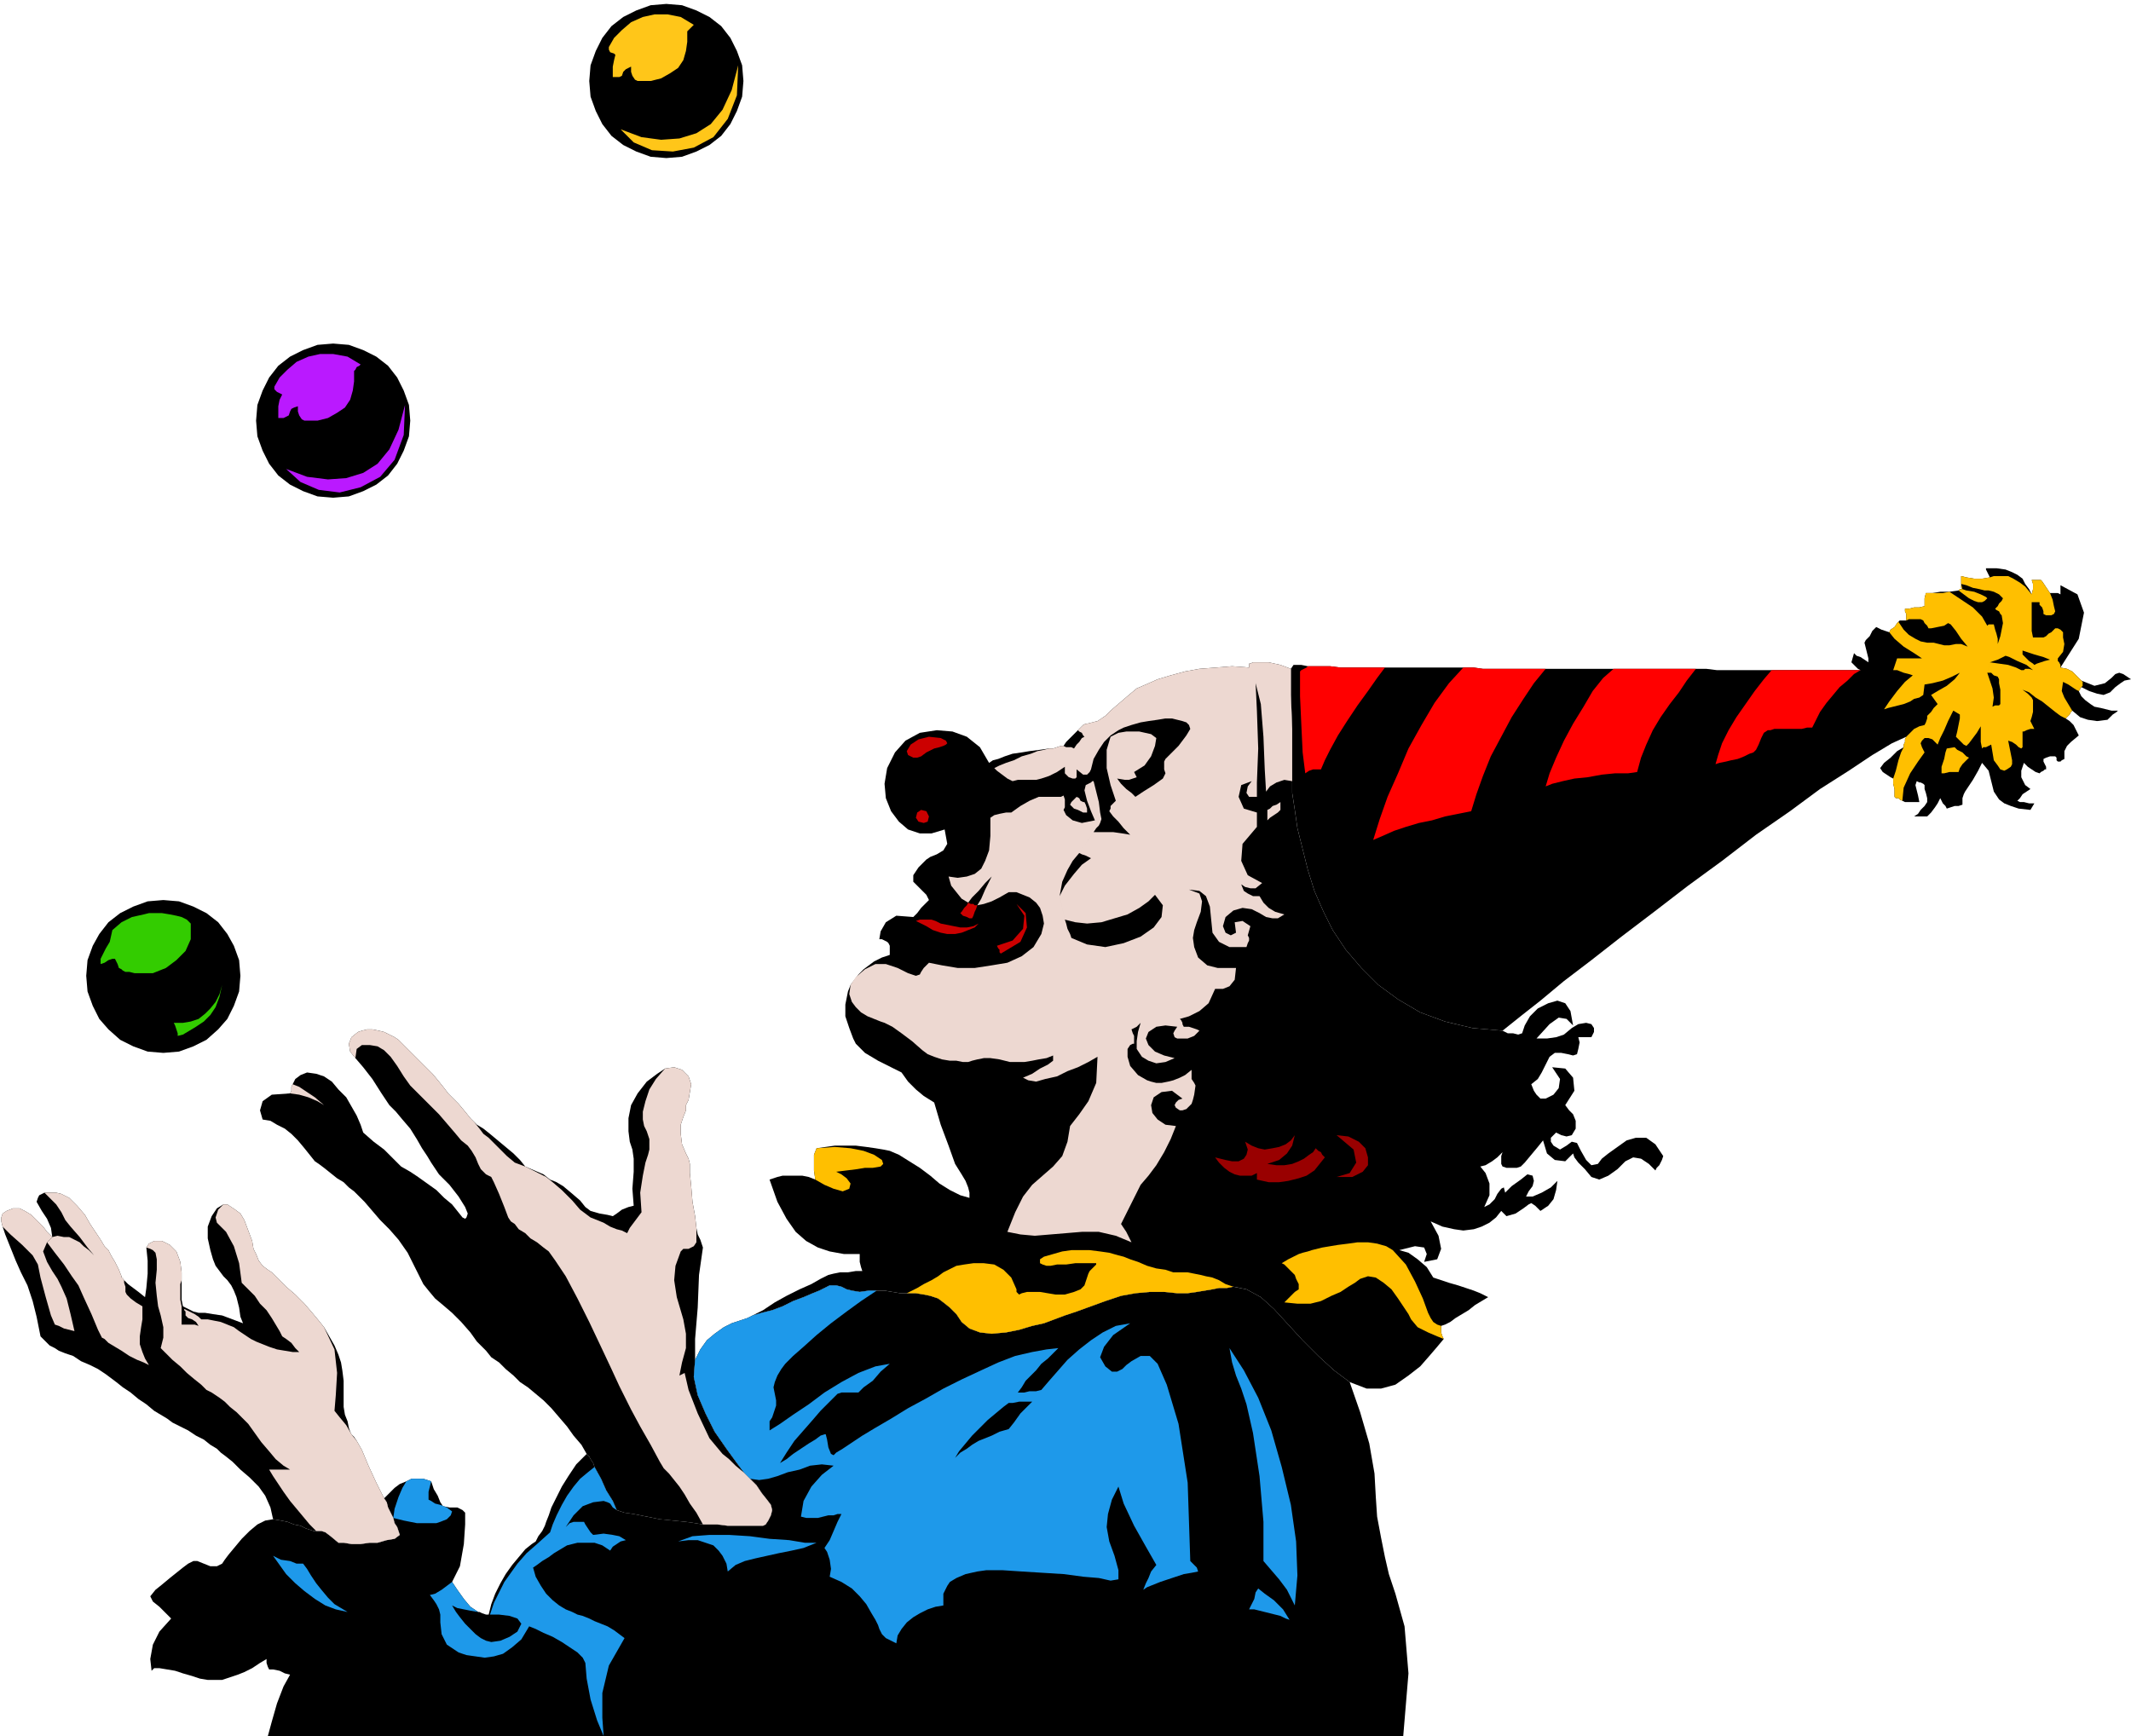 <svg xmlns="http://www.w3.org/2000/svg" width="1.631in" height="1.329in" fill-rule="evenodd" stroke-linecap="round" preserveAspectRatio="none" viewBox="0 0 1631 1329"><style>.pen1{stroke:none}.brush2{fill:#000}.brush9{fill:#1e99ea}.brush11{fill:#edd8d1}</style><path d="m184 747-1-12-4-11-5-9-7-9-9-7-10-5-11-4-12-1-12 1-11 4-10 5-9 7-7 9-5 9-4 11-1 12 1 12 4 11 5 10 7 8 9 8 10 5 11 4 12 1 12-1 11-4 10-5 9-8 7-8 5-10 4-11 1-12z" class="pen1 brush2"/><path d="m136 793 4-1 5-3 5-3 6-4 5-5 4-6 3-8 2-9-2 7-3 6-4 5-4 4-5 4-6 2-6 1h-7l1 2 1 3 1 3v2zm-48-59 2 4 1 3 2 1 1 1 2 1h3l4 1h14l5-2 5-2 8-6 7-7 4-9v-12l-3-3-4-2-4-1-5-1-6-1h-10l-4 1-9 2-8 4-7 6-2 9-3 5-2 4-2 4v4l3-1 3-2 3-1h2z" class="pen1" style="fill:#3c0"/><path d="m314 322-1-12-4-11-5-10-7-9-9-7-10-5-11-4-12-1-12 1-11 4-10 5-9 7-7 9-5 10-4 11-1 12 1 12 4 11 5 10 7 9 9 7 10 5 11 4 12 1 12-1 11-4 10-5 9-7 7-9 5-10 4-11 1-12z" class="pen1 brush2"/><path d="m219 359 11 10 14 6 16 2 16-4 15-8 11-13 7-19 1-23-5 19-7 15-9 11-11 7-13 4-14 1-16-2-16-6zm-3-57-2-1-2-1-2-2v-2l4-7 6-6 7-6 9-4 9-2h10l11 2 10 6-1 1-2 1-1 2-1 1v8l-1 7-2 7-4 6-6 4-7 4-8 2h-10l-2-1-2-3-1-3v-4l-3 1-2 1-1 2-1 3-2 1-2 1h-4v-9l1-5 2-4z" class="pen1" style="fill:#ba19ff"/><path d="m569 62-1-12-4-11-5-10-7-9-9-7-10-5-11-4-12-1-12 1-11 4-10 5-9 7-7 9-5 10-4 11-1 12 1 12 4 11 5 10 7 9 9 7 10 5 11 4 12 1 12-1 11-4 10-5 9-7 7-9 5-10 4-11 1-12z" class="pen1 brush2"/><path d="m475 99 10 10 14 6 16 1 16-3 15-8 11-14 7-18 1-23-5 19-7 15-9 11-11 7-13 4-14 1-15-2-16-6zm-4-57-1-1-3-1-1-2v-2l4-7 6-6 7-6 9-4 9-2h10l10 2 10 6-1 1-1 1-2 2-1 1v8l-1 7-2 7-4 6-6 4-7 4-8 2h-10l-2-1-2-3-1-3v-4l-2 1-2 1-2 2-1 3-2 1h-5v-8l1-5 1-4z" class="pen1" style="fill:#ffc619"/><path d="m1517 584-3 6-4 7-4 6-2 3-1 2-1 3v5l-3 1h-3l-3 1-3 1-1-2-2-2-1-2-1-2-2 4-2 3-3 4-3 3h-10l3-2 2-3 3-3 2-3v-3l-1-4-1-3v-3l-1-1-2-1h-1l-2-1-1 3 1 4 1 4 1 5h-11l-2-1-2-1-1-1h-2l-1-1v-6l-1-4v-4l-2-1-3-2-3-2-2-3 3-4 5-4 5-5 5-3v-2l1-2v-2l1-2-11 5-15 9-18 12-22 14-23 17-26 18-26 20-26 19-26 20-25 19-23 18-21 16-18 15-14 11-10 8-5 4-23-2-21-5-19-7-17-10-15-11-13-13-12-14-10-15-7-14-7-16-5-16-4-16-4-16-2-14-2-13v-49l-1-26v-20l2-3h6l5 1h17l8 1h102l7 1h171l8 1h110l-2-1-2-2-1-1-2-2 2-7 2 2 3 1 3 2 3 2v-3l-1-4-1-4-1-4 1-2 3-3 2-4 3-3 2 1 2 1 3 1 3 1 1-2 3-2 2-3 1-1 1-1h5v-5l-1-2v-2h3l4-1h4l4-1v-6l1-4h5l6-1h7l7-1 1-1h2l-1-1v-9l4 1 6 1h6l6-1-1-2-1-2-1-2v-1h8l7 1 5 2 4 2 4 3 2 4 3 4 2 4 1-4v-4l-1-3h7l1 1 2 3 2 3 2 3h6l2 1v-7l13 7 5 14-4 20-14 22 5 1 4 2 4 4 3 3 10 4 8-2 5-4 3-3 3-1 3 1 3 2 3 2-5 1-3 2-4 3-4 4-5 2-5-1-6-2-6-3-1 1v1l-1 1 2 4 3 3 4 3 3 2 5 1 4 1 4 1h5l-1 1-3 2-2 2-2 2-8 1-7-1-6-2-6-5-1 1-1 2-2 2-1 1 3 2 3 3 2 4 2 4-6 5-3 3-2 4v6l-2 1-1 1h-2l-1-1v-2l-1-1h-4l-3 1-2 1v2l1 2 1 2v2h-1l-1 1-2 1-1 1-3-1-3-2-3-2-3-3-2 6v5l3 6 4 3-3 2-3 2-2 3-2 2 2 1h3l4 1h4l-3 5-9-1-6-2-5-2-4-3-4-6-2-8-2-8-5-6z" class="pen1 brush2"/><path d="m1150 789-23-2-21-5-19-7-17-10-15-11-13-13-12-14-10-15-7-14-7-16-5-16-4-16-4-16-2-14-2-13v-49l-1-26v-20l-8-3-9-2h-12l-2 1h-1v3l-13-1-12 1-13 1-11 2-11 3-10 3-9 4-7 3-6 5-7 6-7 6-4 4-3 2-3 2-4 1-4 1h-1l-2 1-2 2-2 2-3 3-3 3-3 3-2 3h-2l-3 1-3 1h-3l-7 1-8 1-6 1-7 1-6 2-5 2-4 1-3 2-7-12-10-8-11-4-12-1-13 2-11 6-8 9-6 12-2 12 1 11 4 10 6 8 7 6 9 3h9l10-3 2 11-3 5-5 3-5 2-3 2-3 3-3 3-2 3-2 3v5l2 2 2 2 3 3 3 3 2 4-3 3-3 3-3 4-3 3-13-1-8 5-4 7-1 6h2l2 1 2 1 1 1 1 2v7l-6 2-6 3-4 3-4 3-4 4-3 4-3 4-2 5-2 10v9l3 9 3 8 2 4 3 3 4 4 5 3 5 3 6 3 6 3 6 3 5 7 6 6 6 5 8 5 5 17 6 16 5 14 5 8 3 5 2 5 1 4v4l-7-2-8-4-8-5-7-6-8-6-8-5-8-5-7-3-5-1-6-1-7-1-8-1h-16l-7 1-7 1-2 5v12l1 7-5-2-5-1h-15l-4 1-3 1-3 1 6 17 7 13 7 10 8 7 9 5 9 3 11 2h12v6l1 4 1 3h-5l-6 1h-6l-5 1-4 1-6 3-7 4-9 4-10 5-9 5-9 6-8 4 7-2 8-2 8-3 8-4 8-3 7-3 5-2 4-2 4-2h5l4 1 4 2 4 1 6 1 7-1h12l6 1 6 1h12l6 1 5 1 6 2 4 3 5 4 5 5 4 6 6 5 8 3 9 1 11-1 10-2 10-3 9-2 8-3 8-3 9-3 11-4 11-4 12-4 11-2 11-1h11l10 1h8l7-1 6-1 6-1 5-1h6l5-1 10 2 11 6 10 9 11 12 11 12 12 12 12 11 12 9 13 5h11l11-3 10-7 9-7 7-8 6-7 5-6-1-2-1-3v-5l3-1 4-2 4-3 5-3 5-3 5-4 5-3 5-3-2-1-4-2-5-2-6-2-6-2-7-2-6-2-6-2-5-8-7-6-7-5-7-2 12-3 7 1 2 5-2 6 10-2 3-8-2-10-6-11 9 4 9 2 7 1 8-1 6-2 6-3 5-4 4-5 4 4 7-2 6-4 4-3 2-1 3 2 2 2 2 2 6-4 4-5 2-7 1-7-5 5-7 4-7 3h-5l2-4 3-4 1-4-1-4-4-1-5 4-7 5-5 5-1-4-2 1-3 4-2 4-2 2-2 2-2 1-2 1 4-9v-9l-3-8-4-5 4-1 5-3 4-3 4-4-1 3v6l1 2 3 1h8l3-1 3-3 5-6 5-6 4-5 3 10 6 5 8 1 6-6 1 3 3 4 5 5 5 6 6 2 7-3 7-5 6-6 6-3 6 1 6 4 5 5 1-2 2-2 2-4 1-3-6-9-7-5h-8l-7 2-7 5-7 5-5 4-3 4-5 1-4-4-4-7-3-6-4-1-4 3-5 3-5-3-2-3v-3l2-2 2-2 4 2 4 1 4-1 3-5v-6l-2-5-3-3-3-4 7-11-1-10-6-7-10-1 6 9-1 7-4 5-6 3h-4l-3-3-2-3-2-5 5-4 3-5 3-6 3-6 4-3h5l5 1 4 1 3-1 1-4 1-5-1-4h10l1-2 1-2v-3l-2-3-4-1-6 1-5 3-6 5-6 2-7 1h-8l10-11 7-5 6 1 5 5-2-11-4-6-6-2-7 2-8 4-6 6-4 7-2 6-3 1-4-1h-4l-4-2z" class="pen1 brush2"/><path d="m576 1007 7-2 8-2 8-3 8-4 8-3 7-3 5-2 4-2 4-2h5l4 1 4 2 4 1 6 1 7-1h12l6 1 6 1h12l6 1 5 1 6 2 4 3 5 4 5 5 4 6 6 5 8 3 9 1 11-1 10-2 10-3 9-2 8-3 8-3 9-3 11-4 11-4 12-4 11-2 11-1h11l10 1h8l7-1 6-1 6-1 5-1h6l5-1 10 2 11 6 10 9 11 12 11 12 12 12 12 11 12 9 8 23 7 24 4 23 1 18 1 15 3 16 3 15 3 13 5 15 7 25 3 36-4 48H205l3-11 4-14 5-13 5-9-4-1-4-2-5-1h-3l-1-2-1-3v-3l-5 3-6 4-6 3-5 2-6 2-6 2h-11l-6-1-6-2-7-2-6-2-6-1-6-1h-4l-2 2-1-9 2-11 5-10 9-10-4-4-5-5-5-4-2-4 4-5 5-4 6-5 5-4 5-4 4-3 4-2h3l5 2 5 2h5l4-2 2-3 3-4 5-6 5-6 6-6 6-5 6-3 6-1 6 1 5 1 5 2 5 1 4 2 3 1 3 1h6l3 1 4 3 6 5h4l6 1h7l7-1h6l7-2 6-1 4-3-1-3-1-3-2-3-1-4-2-4-2-4-1-4-2-3 4-4 4-4 4-3 5-2 4-2h9l6 2 2 6 3 5 2 5 2 3 5 1h6l4 2 2 2v9l-1 15-3 17-6 12 4 6 5 7 5 6 6 4h1l2 1 3 1h2l2-8 3-8 4-8 4-7 5-7 5-6 5-6 5-4 3-2 2-4 3-4 2-4 1-3 2-5 2-6 4-8 4-8 5-8 6-9 8-8 2 2 1 2 2 3 1 3 5 9 4 9 5 8 3 7 6 2 7 1 10 2 10 2 10 1 10 1 7 1 6 1h11l8 1h27l2-1 2-3 2-4 1-4-1-4-3-4-4-5-4-6-5-5-4-4-6-8-8-11-9-13-7-14-6-14-3-14 1-13 4-8 5-7 6-5 7-5 6-3 6-2 6-2 4-2z" class="pen1 brush2"/><path d="m209 1163 6 1 5 1 5 2 5 1 4 2 3 1 3 1h6l3 1 4 3 6 5h4l6 1h7l7-1h6l7-2 6-1 4-3-1-3-1-3-2-3-1-4-2-4-2-4-1-4-2-3-6-12-6-13-5-12-4-7-2-3-2-2-1-2-1-3-1-5-2-5-1-6v-20l-1-8-1-6-2-6-3-7-4-7-4-7-4-5-5-6-6-7-7-7-7-6-6-6-5-5-3-2-4-3-3-4-2-5-2-4-1-6-3-8-3-8-3-5-4-3-3-2-3-2h-3l-5 3-4 6-3 8v9l2 9 2 7 2 5 3 4 3 4 3 3 3 4 2 4 2 5 2 8 1 7 2 5-8-3-8-3-7-1-6-1h-5l-4-1-4-2-4-2-1-5v-21l-1-8-3-8-5-5-6-3h-6l-4 2-2 3 1 10v10l-1 11-1 7-5-4-4-3-4-3-3-3-1-1v-1h-1v-1l-2-5-3-6-3-5-2-4-3-3-3-5-4-6-4-6-4-7-6-7-6-6-6-3-4-1h-9l-2 1-2 1-1 2-1 3 4 7 4 6 3 7 1 7-4-4-3-4-5-5-4-4-5-3-4-2h-5l-5 2-3 2-1 3v3l1 4 2 6 4 10 4 10 4 9 5 10 4 12 3 12 2 10 1 5 3 3 4 4 4 2 3 2 5 2 6 2 6 4 7 3 6 3 6 4 4 3 4 3 5 4 6 4 6 5 6 4 6 5 5 3 5 3 4 3 6 3 6 3 6 4 6 3 5 4 5 3 3 3 4 3 5 4 6 6 7 6 7 7 5 7 4 9 2 9zm323-122-1 13 3 14 6 14 7 14 9 13 8 11 6 8 4 4 5 5 4 6 4 5 3 4 1 4-1 4-2 4-2 3-2 1h-27l-8-1h-11l-6-1-7-1-10-1-10-1-10-2-10-2-7-1-6-2-3-7-5-8-4-9-5-9-1-3-2-3-1-2-2-2-4-7-6-7-5-7-6-7-6-7-6-6-6-5-6-5-6-4-5-5-6-5-5-5-6-4-4-5-4-4-3-3-5-7-7-8-7-7-7-6-6-5-5-6-4-5-3-6-4-8-5-10-7-10-7-8-7-7-6-7-6-7-5-5-3-3-4-3-4-4-5-3-5-4-5-4-4-3-3-2-4-5-4-5-5-6-5-5-5-4-6-3-5-3-6-1-2-7 2-7 7-5 14-1 1-2v-3l1-2 2-4 4-3 5-2 7 1 6 2 6 4 5 6 6 6 4 7 4 7 3 7 2 6 8 7 8 6 7 7 6 6 7 4 6 4 7 5 7 5 6 6 6 5 4 5 4 5 2 1 1-1 1-3-2-5-5-8-7-9-8-8-4-6-2-3-3-5-4-6-4-7-5-8-6-7-5-6-5-5-6-9-7-11-7-9-6-7-4-5-1-6 2-5 5-4 3-1 4-1h4l5 1 4 1 4 2 4 2 3 2 4 4 5 5 5 5 6 6 6 6 5 6 4 5 3 4 8 8 5 6 4 5 3 3 2 2 5 3 5 4 6 5 6 5 6 5 5 5 4 5 7 3 7 3 5 4 5 2 5 3 6 5 7 6 4 5 4 3 7 2 6 1 4 1 3-2 4-3 5-2 4-1-1-13 1-13v-10l-1-7-2-6-1-8v-10l2-10 5-9 7-9 8-6 6-4 7-1 6 2 5 5 2 6-1 6-1 6-2 4v4l-2 5-2 6v7l1 8 3 7 2 4 1 4v7l1 10 1 12 2 11 1 9 1 5 2 4 1 3 1 3-3 21-1 25-2 24v16z" class="pen1 brush2"/><path d="m1023 901 10-3 5-8-2-10-13-11 9 1 8 4 5 5 2 7v6l-4 5-8 4h-12zm-93-15 4 1 4 1 5 1h5l4-2 2-3 1-4-2-6 5 3 5 2 5 1 6-1 5-1 5-2 4-3 3-4-2 8-4 6-6 5-9 3 7 1h6l6-1 5-2 4-2 4-3 3-2 2-3 2 2 2 1 1 2 2 2-4 5-4 5-6 4-6 2-8 2-7 1h-8l-9-2v-5l-4 2h-9l-4-1-4-2-4-3-4-4-3-4z" class="pen1" style="fill:#900"/><path d="M1001 510h17l8 1h34l-6 8-7 10-8 11-8 12-7 11-6 11-4 8-3 7h-6l-3 1-3 2-2-16-1-21-1-22v-19l1-1 2-1 2-1 1-1zm119 1h8l7 1h48l-9 11-8 12-9 14-8 15-8 15-6 15-5 14-4 13-10 2-10 2-10 3-10 2-10 3-9 3-9 4-7 3 5-16 6-17 8-18 8-19 10-18 10-17 11-15 11-12zm115 1h63l-7 9-6 9-7 9-7 10-6 10-5 11-4 10-3 11-7 1h-10l-10 1-11 2-10 1-9 2-8 2-5 2 3-10 5-12 6-13 7-13 8-13 7-12 8-10 8-7zm121 1h68l-5 3-5 5-6 5-5 6-5 6-5 7-3 6-3 6h-4l-4 1h-21l-3 1h-2l-3 2-2 4-2 5-2 4-2 2-3 1-4 2-5 2-5 1-4 1-5 1-3 1 2-7 3-9 5-10 6-10 7-10 7-10 7-9 6-7z" class="pen1" style="fill:red"/><path d="m1476 547 2-2 2-3 2-2 1-1-5-7 5-3 7-4 6-5 4-5-6 3-7 3-8 2-6 1-1 8-3 2-4 1-3 2-5 2-4 1-4 1-4 1-3 1 4-6 6-8 6-7 6-5-3-1-4-1-5-2h-3l3-9h19l-6-4-8-5-7-6-4-5 1-2 3-2 2-3 1-1 4 6 4 4 5 3 4 2 5 1h5l4 1 4 1h4l5-1h4l5 2-5-6-4-6-4-5-2-1-3 2-5 1-5 1h-2l-1-2-2-2-1-2-2-1h-9l-2 1v-5l-1-2v-2h3l4-1h4l4-1v-6l1-4h13l5-1 9 6 9 6 7 7 4 7 1-1h4l1 4 1 3 1 4v4l2-6 1-5 1-5-1-6-1-1-1-2-2-1-1-1 2-2 1-2 2-2 1-2-3-3-4-2-4-1h-3l-4-1-5-1-5-2-4-1 1 4 3 1 6 1 5 2 4 2 1 1-2 2-2 1h-3l-3-1-4-2-4-3-4-3 1-1h2l-1-1v-9l4 1 6 1h6l6-1 3-1h11l4 2 5 3 4 3 5 6 1-4v-4l-1-3h7l1 1 2 3 2 3 2 3 2 5 1 5 1 4-1 2-2 1h-4l-2-1v-2l-1-3-2-2v-2h-6v22l1 5h8l2-1 2-2 2-1 2-2 1-1h2l2 1 1 1 1 1v4l1 5-1 6-4 5-6 1-5-2-7-2-6-2-3-1v3l2 2 3 3 3 2 1 1-1 4-5-4-7-3-6-3-3-1-2 1-4 2-3 1-3 1-2 8 2 6 2 6 1 7-1 7 2-1h3l1-1v-11l-1-5v-3l-1-2-3-1-2-2h-3l2-8 7 1 7 1 6 2 4 2h2l1-1h3l3 1 1-4 2-1 3-1 3-1 4-1 6-1v2l1 1 1 2v2l5 1 4 2 4 4 3 3 1 1v3l-1 1-1 1v1l-1 1-2-1-3-2-3-2-4-2-1 7 2 5 3 5 3 5-1 1-1 2-2 2-1 1-4-2-4-3-5-4-5-4-5-3-5-4-5-2-3-2 3 2 4 3 3 3 1 2v9l-1 4-1 3 3 6h-3l-3 1-2 1h-1v12l-1 1-2-1-2-2-3-2-3-1 1 5 1 5 1 5v3l-1 2-3 2-2 1-3-1-2-3-3-4-1-6-1-6-2 1-2 1h-2l-1 1-1-5v-12l-3 5-3 4-3 4-2 2 2 9-3 3-2 2-2 3-1 3h-7l-4 1h-2v-5l2-6 1-5 1-3 6-1 2 2 4 2 3 3 2 1-2-9-2-1-3-3-2-2-1-1 1-4 1-5 1-5v-3l-5-3-4 8-3 7-3 6-2 5-2-2-2-2-3-1h-3l-2 2-1 2 1 3 2 4-5 7-6 9-5 11-1 10-2-1-1-1h-2l-1-1v-6l-1-4v-4l2-6 2-8 2-6 2-4v-2l1-2v-2l1-2 3-3 3-3 4-2 4-1 1-2 1-3v-2l1-1zM625 879l-2 5v12l1 7 7 4 7 3 7 2 5-2 1-4-3-4-4-3-4-2 8-1 8-1 6-1h6l6-1 2-2-1-3-6-4-8-3-10-2-12-1-14 1zm478 136v5l1 3 1 2-5-2-7-3-8-4-5-6-2-4-4-6-4-6-5-7-6-5-6-4-6-1-6 2-4 3-5 3-6 4-7 3-8 4-8 2h-10l-10-1 2-2 3-3 3-3 3-2v-4l-2-4-1-3-2-2-2-2-2-2-2-2-2-1 5-3 4-2 4-2 3-1 4-1 3-1 4-1 4-1 6-1 6-1 8-1 7-1h8l7 1 7 2 5 3 10 11 7 13 6 13 4 11 2 4 2 3 3 2 3 1zm-409-25h7l6 1 5 1 6 2 4 3 5 4 5 5 4 6 6 5 8 3 9 1 11-1 10-2 10-3 9-2 8-3 8-3 9-3 11-4 11-4 12-4 11-2 11-1h11l10 1h8l7-1 6-1 6-1 5-1h6l5-1-6-2-5-3-5-2-5-1-4-1-5-1-5-1h-11l-6-2-7-1-7-2-7-3-6-2-5-2-4-1-7-2-7-1-8-1h-14l-7 1-7 2-7 2-3 2v3l2 1 3 1h3l5-1h7l7-1h16v1l-3 3-2 2-1 2-1 3-1 3-1 3-3 3-5 2-7 2h-7l-6-1-6-1h-10l-4 1-2 1-1-1-1-1v-2l-4-9-6-6-7-4-8-1h-8l-7 1-6 1-4 2-2 1-4 2-4 3-5 3-6 3-5 3-4 2-4 2z" class="pen1" style="fill:#ffbf00"/><path d="m330 1134-6-2h-9l-4 2-3 5-3 7-3 9-1 7 4 1 4 1 5 1 5 1h15l3-1 5-2 3-3 1-3-4-3-5-2-4-1-3-2-2-1v-6l1-4 1-4zm-64 100-9-2-8-3-8-5-8-6-7-6-7-7-5-7-5-7 6 3 7 1 5 2h5l3 4 3 5 4 6 4 5 5 6 5 5 5 3 5 3zm189-111 5 9 4 9 5 8 3 7-3-2-2-3-2-1-3-1-8 1-8 3-7 7-6 9 3-3 3-1h8l1 2 2 3 2 3 2 2 8-1 7 1 5 1 5 3-4 1-3 2-3 2-2 3-6-4-6-2h-13l-4 1-4 1-5 3-5 3-4 3-5 3-4 3-3 2 2 7 4 7 4 6 5 5 5 4 5 3 5 2 4 2 4 1 5 2 4 2 5 2 5 2 5 3 4 3 4 3-12 21-5 21v19l1 14-5-12-5-16-3-16-1-12-2-4-4-4-6-4-6-4-7-4-7-3-6-3-5-2-6 10-7 6-7 5-7 2-7 1-7-1-7-1-6-2-9-6-4-8-1-9v-6l-1-4-2-4-2-3-3-4 4-1 5-3 4-3 4-3 4 6 5 7 5 6 6 4-6-1-5-1-5-1-4-2 3 5 3 4 4 5 4 4 4 4 4 3 4 2 4 1 7-1 7-3 6-4 3-6-3-4-6-2-8-1h-7l3-9 4-8 4-8 5-7 5-7 7-8 8-7 10-9 2-6 3-7 4-8 4-7 5-7 5-6 6-5 5-4zm64 57 11-4 13-1h15l16 1 15 2 15 1 12 2h9l-10 4-9 2-10 2-9 2-9 2-8 2-7 3-6 5-1-6-3-6-3-4-4-4-6-2-6-2h-7l-8 1zm468 60-5-8-7-7-7-5-5-4-2 3-1 5-2 4-2 4h4l4 1 4 1 4 1 4 1 4 1 4 2 3 1zm4-11 2-23-1-26-4-28-7-29-8-28-10-25-11-21-11-17 2 11 3 10 4 10 4 12 5 22 5 33 3 35v30l6 7 6 7 6 8 6 12z" class="pen1 brush9"/><path d="M779 1066h5l4-1h5l4-1 6-7 7-8 7-8 9-8 9-7 9-6 10-5 11-2-13 9-7 9-3 8 4 7 5 4h4l4-2 3-3 4-3 7-4h7l6 6 7 16 9 30 7 45 2 60 2 2 1 1 2 2 1 3-5 1-6 1-6 2-6 2-6 2-5 2-5 2-3 2 2-5 2-4 2-5 4-5-8-14-9-16-8-17-4-13-5 10-3 11-1 10 2 11 4 11 3 11v7l-6 1-9-2-12-1-15-2-16-1-16-1-15-1h-12l-7 1-9 2-7 3-5 3-2 3-1 2-2 4v9l-6 1-6 2-6 3-5 3-5 4-4 5-3 5-1 6-4-2-4-2-3-3-2-4-1-3-2-4-3-5-4-7-5-6-6-6-8-5-9-4 1-6-1-7-2-6-2-3 4-6 3-7 3-7 3-6h-3l-3 1h-4l-4 1-4 1h-9l-4-1 2-12 6-11 8-9 9-7-9-1-9 1-8 3-9 2-8 3-7 2-7 1-7-1-4-4-6-8-8-11-9-13-7-14-6-14-3-14 1-13 4-8 5-7 6-5 7-5 6-3 6-2 6-2 4-2 7-2 8-2 8-3 8-4 8-3 7-3 5-2 4-2 4-2h5l4 1 4 2 4 1 6 1 7-1h6l-12 8-11 8-12 9-11 9-10 9-8 7-6 6-3 4-3 5-2 5-1 4 1 5 1 5v4l-1 3-1 3-1 3-2 3v7l8-5 10-7 12-8 12-9 13-8 13-7 13-5 11-2-7 6-6 7-7 5-4 4h-13l-3 1-2 2-5 5-6 6-6 7-7 8-7 8-6 9-5 8 5-3 5-4 6-4 6-4 5-3 4-3 3-1h1l1 4 1 6 2 5 2 1 2-2 5-3 6-4 9-6 10-6 12-7 13-8 13-7 14-8 14-7 15-7 13-6 13-5 13-3 11-2 9-1-4 4-4 4-5 4-4 5-4 4-4 4-3 5-3 4-7 8-4 3-6 5-6 5-6 6-6 6-5 6-5 6-3 5 4-4 5-3 4-3 5-3 5-2 5-2 6-3 7-2 4-5 5-7 5-5 4-4h-10l-5 1h-3l7-8z" class="pen1 brush9"/><path d="m701 626 1-4 3-2 4 1 2 4-1 4-3 1-4-1-2-3zm4-47-3 1h-3l-4-2-1-3 3-5 6-4 8-2 9 1 4 2 1 2-1 1-2 1-3 1-4 1-6 3-4 3zm73 113 7 7 1 11-5 11-15 9-1-1v-2l-1-1-1-2 12-4 8-9 1-10-6-9zm-77 13 3-1h9l3 1 4 2 5 1 5 1 5 1h5l5-1 4-2-3 3-5 2-5 2-5 1h-6l-5-1-6-2-5-3-2-1-2-1-2-1-2-1zm40-14-1 2-2 2-2 3-1 1 2 2 3 1 2 1h2l1-2 1-3 1-2 1-3h-2l-1-1h-2l-2-1z" class="pen1" style="fill:#c00"/><path d="M832 622h-3l-4-2-3-1-3-3 1-2 2-2 1-1 1-1 2 1 1 2 2 1h1l1 2 1 3v3zm138-2 2-1 2-2 3-1 3-2v6l-2 2-3 2-3 2-2 2v-8z" class="pen1 brush11"/><path d="m969 606-1-17-1-25-2-25-4-16 1 21 1 29-1 26v11h-6l-2-3 1-5 3-4-8 3-2 9 4 9 10 3v11l-11 13-1 13 5 11 11 6-5 4h-4l-4-1-3-2 2 5 3 2 4 2h5l3 5 4 4 5 3 7 2-5 3h-4l-5-1-5-3-6-3-7-1-7 2-6 5-2 7 2 5 4 2 4-2-1-8 6-1 6 4-2 7 1 2v2l-1 2-1 3h-13l-8-4-5-7-1-10-1-10-3-8-5-4-8-1 8 3 2 6-1 8-3 8-2 6-1 6 1 7 3 8 7 6 8 2h14l-1 9-4 5-5 2h-6l-5 11-7 6-8 4-7 2 1 1 1 2v1l1 2h4l3 1 3 1 2 1-4 4-5 2h-8l-2-1-1-3 1-2 2-3-9-1-7 1-6 4-2 5 2 5 5 5 7 3 8 2-7 3-7 1-6-2-5-3-4-6v-6l1-7 2-7-2 2-1 1-2 1-2 1 1 3 1 2v6h-1l-2 1-2 3v6l2 7 6 7 7 4 3 1 4 1h4l5-1 4-1 5-2 4-2 5-4v7l2 3 1 2-1 7-1 4-1 3-2 2-2 2-3 1h-2l-3-2-1-2 1-2 2-2 3-1-8-6-8 1-6 4-2 6 1 6 4 5 6 4 8 1-4 10-5 10-6 10-6 8-6 7-5 10-5 10-5 10 2 3 2 3 2 4 2 4-12-5-13-3h-13l-12 1-12 1-12 1-11-1-10-2 6-15 6-12 7-9 8-7 8-7 7-8 4-11 2-12 7-9 7-10 6-14 1-20-7 4-8 4-8 3-8 4-9 2-7 2-6-1-4-2 7-3 6-4 6-3 4-3v-4l-5 2-6 1-5 1-6 1h-11l-4-1-4-1-7-1h-5l-5 1-4 1-3 1h-4l-5-1h-5l-6-1-6-2-5-2-4-3-8-7-8-6-7-5-6-3-3-1-5-2-5-2-5-3-4-4-3-4-2-6 1-7 4-6 7-6 8-4h8l9 3 8 4 6 2 3-1 1-2 2-3 2-2 2-2 10 2 12 2h13l13-2 12-2 11-5 9-7 6-10 2-8-1-6-2-6-3-4-5-4-5-2-5-2h-6l-7 4-6 3-6 2-5 1 3-5 3-7 3-6 2-4-5 5-5 6-5 5-3 4-5-3-4-5-4-5-2-7 7 1 7-1 6-2 5-4 3-6 3-8 1-11v-14l3-2 4-1 5-1h4l7-5 7-4 7-3h17l2-1 1 3v6l-1 2 2 4 5 4 7 2 10-2-3-7-3-8-2-8 1-4 2-1 2-1 1-1h1l2 8 2 8 1 8 1 5-1 3-1 2-2 2-2 3-11 16-5 6-4 7-4 9-2 11 4 18 1 3 1 4 2 4 1 3 12 5 14 2 14-3 13-5 10-7 6-8 1-9-6-8-5 5-7 5-9 5-10 3-10 3-11 1-9-1-8-2-4-18 4-8 7-9 6-7 7-5-2-1-2-1-3-1-2-1 11-16h15l7 1 6 1-5-5-4-5-4-4-3-4 1-2v-2l2-2 2-2-4-12-3-13v-14l3-10 6-3 6-1h10l9 2 4 3-1 6-3 8-5 7-8 5 2 4-3 1-3 1h-3l-6-1 3 4 4 4 4 3 3 3 6-4 8-5 7-5 2-4-1-3v-6l1-2 4-4 6-6 6-8 3-5-1-3-2-2-3-1-4-1-4-1h-5l-6 1-7 1-6 1-7 2-6 2-4 2-6 4-5 5-4 6-4 7-2 8-1 2-2 2h-3l-5-4v6l-1 1h-2l-3-1-2-2-1-1v-5l-6 4-6 3-6 2-4 1h-14l-4 1-4-2-4-3-4-3-2-2 4-2 5-2 6-2 6-3 7-2 5-2 5-1 4-1h3l3-1 3-1h2l2 1h4l2 1 2-3 2-2 2-3 2-1-1-1-1-2-2-1-1-1 2-2 2-2 2-1h1l4-1 4-1 3-2 3-2 4-4 7-6 7-6 6-5 7-3 9-4 10-3 11-3 11-2 13-1 12-1 13 1v-3h1l2-1h12l9 2 8 3v20l1 26v40l-6-1-6 2-5 3-3 4zM224 830l-1 2v3l-1 2 7 1 7 2 7 3 5 3-7-6-6-4-6-4-5-2zm194 71-4-2-4-2-4-2-4-2-8-3-6-5-6-6-4-4-4-4-4-3-3-4-4-5-3-3-4-5-5-6-8-8-3-4-4-5-5-6-6-6-6-6-5-5-5-5-4-4-3-2-4-2-4-2-4-1-5-1h-4l-4 1-3 1-5 4-2 5 1 6 4 5 1-7 4-3h6l6 1 5 3 5 5 5 7 5 8 5 7 7 7 8 8 7 7 6 7 6 7 5 6 5 4 3 4 3 5 2 5 2 4 2 2 2 2 2 1 2 1 2 4 4 9 4 10 3 8 2 3 3 2 3 4 5 3 4 4 5 3 5 4 4 3 5 7 8 12 9 17 9 18 9 19 8 17 6 13 4 8 5 10 7 13 8 14 7 13 3 5 4 4 4 5 4 5 4 6 4 7 5 7 5 9h11l8 1h27l2-1 2-3 2-4 1-4-1-4-3-4-4-5-4-6-5-5-5-5-6-5-5-5-5-4-10-12-9-19-7-18-3-13-4 2 2-10 3-11v-11l-2-11-5-17-2-13 1-11 4-11 2-2h4l4-2 2-3v-11l-1-9-2-11-1-12-1-10v-7l-1-4-2-4-3-7-1-8v-7l2-6 2-5v-4l2-4 1-6 1-6-2-6-5-5-6-2-7 1-7 8-5 8-3 9-2 8v6l1 5 2 4 1 3 1 3v8l-1 4-2 6-2 10-2 13 1 15-3 4-3 4-3 4-2 4-4-2-4-1-5-2-5-3-5-2-5-2-4-3-4-3-6-7-8-8-7-6-5-4zM40 947l-4-4-3-4-5-5-4-4-5-3-4-2h-5l-5 2-3 2-1 3v3l1 4 6 6 9 8 8 8 4 7 2 10 4 15 4 14 3 7 3 1 4 2 4 1 4 1-3-13-3-12-4-9-3-6-4-6-4-7-3-8 3-7 1-1 1-1 1-1 1-1z" class="pen1 brush11"/><path d="m40 947-1 1-1 1-1 1-1 1 6 8 7 9 6 9 5 7 4 9 6 13 5 12 3 6 2 1 3 3 5 3 5 3 6 4 6 3 5 2 4 2-3-5-2-5-2-6v-6l1-7 1-6v-10l-5-3-4-3-3-3-1-2v-4l-1-3v-2l-1-1v-1h-1v-1l-2-5-3-6-3-5-2-4-3-3-3-5-4-6-4-6-4-7-6-7-6-6-6-3-4-1h-9l4 4 5 5 4 6 3 6 4 5 7 8 6 8 5 6-4-4-4-3-3-3-4-2-4-2h-4l-5-1-4 1zm99 53-1-5v-12l1-3v-6l-1-8-3-8-5-5-6-3h-6l-4 2-2 3 3 1 2 1 2 2 1 5v8l-1 10 1 10 1 8 2 7 2 9v8l-2 8 4 4 5 5 6 5 5 5 6 5 5 4 4 4 4 2 6 4 4 3 4 4 5 4 4 4 5 5 5 7 5 7 6 7 5 6 6 5 5 3h-16l3 5 4 6 4 6 5 7 5 6 5 6 5 6 5 5h4l3 1 4 3 6 5h4l6 1h7l7-1h6l7-2 6-1 4-3-1-3-1-3-2-3-1-4-2-4-2-4-1-4-2-3-6-12-6-13-5-12-4-7-4-5-4-7-5-6-4-5 1-12 1-17-2-18-8-17-4-5-5-6-6-7-7-7-7-6-6-6-5-5-3-2-4-3-3-4-2-5-2-4-1-6-3-8-3-8-3-5-4-3-3-2-3-2h-3l-4 4-1 3-1 3 1 4 7 7 6 11 4 13 2 15 5 5 5 5 4 6 5 5 4 6 3 5 3 5 2 4 3 2 4 3 3 4 3 3h-5l-6-1-6-1-6-2-5-2-5-2-4-2-3-2-3-2-3-2-4-3-5-2-5-2-5-1-5-1h-5l-2-2-3-2-4-2-4-2v1l1 1v3l2 2 3 1 3 2 2 3-3-1h-10v-14z" class="pen1 brush11"/></svg>
